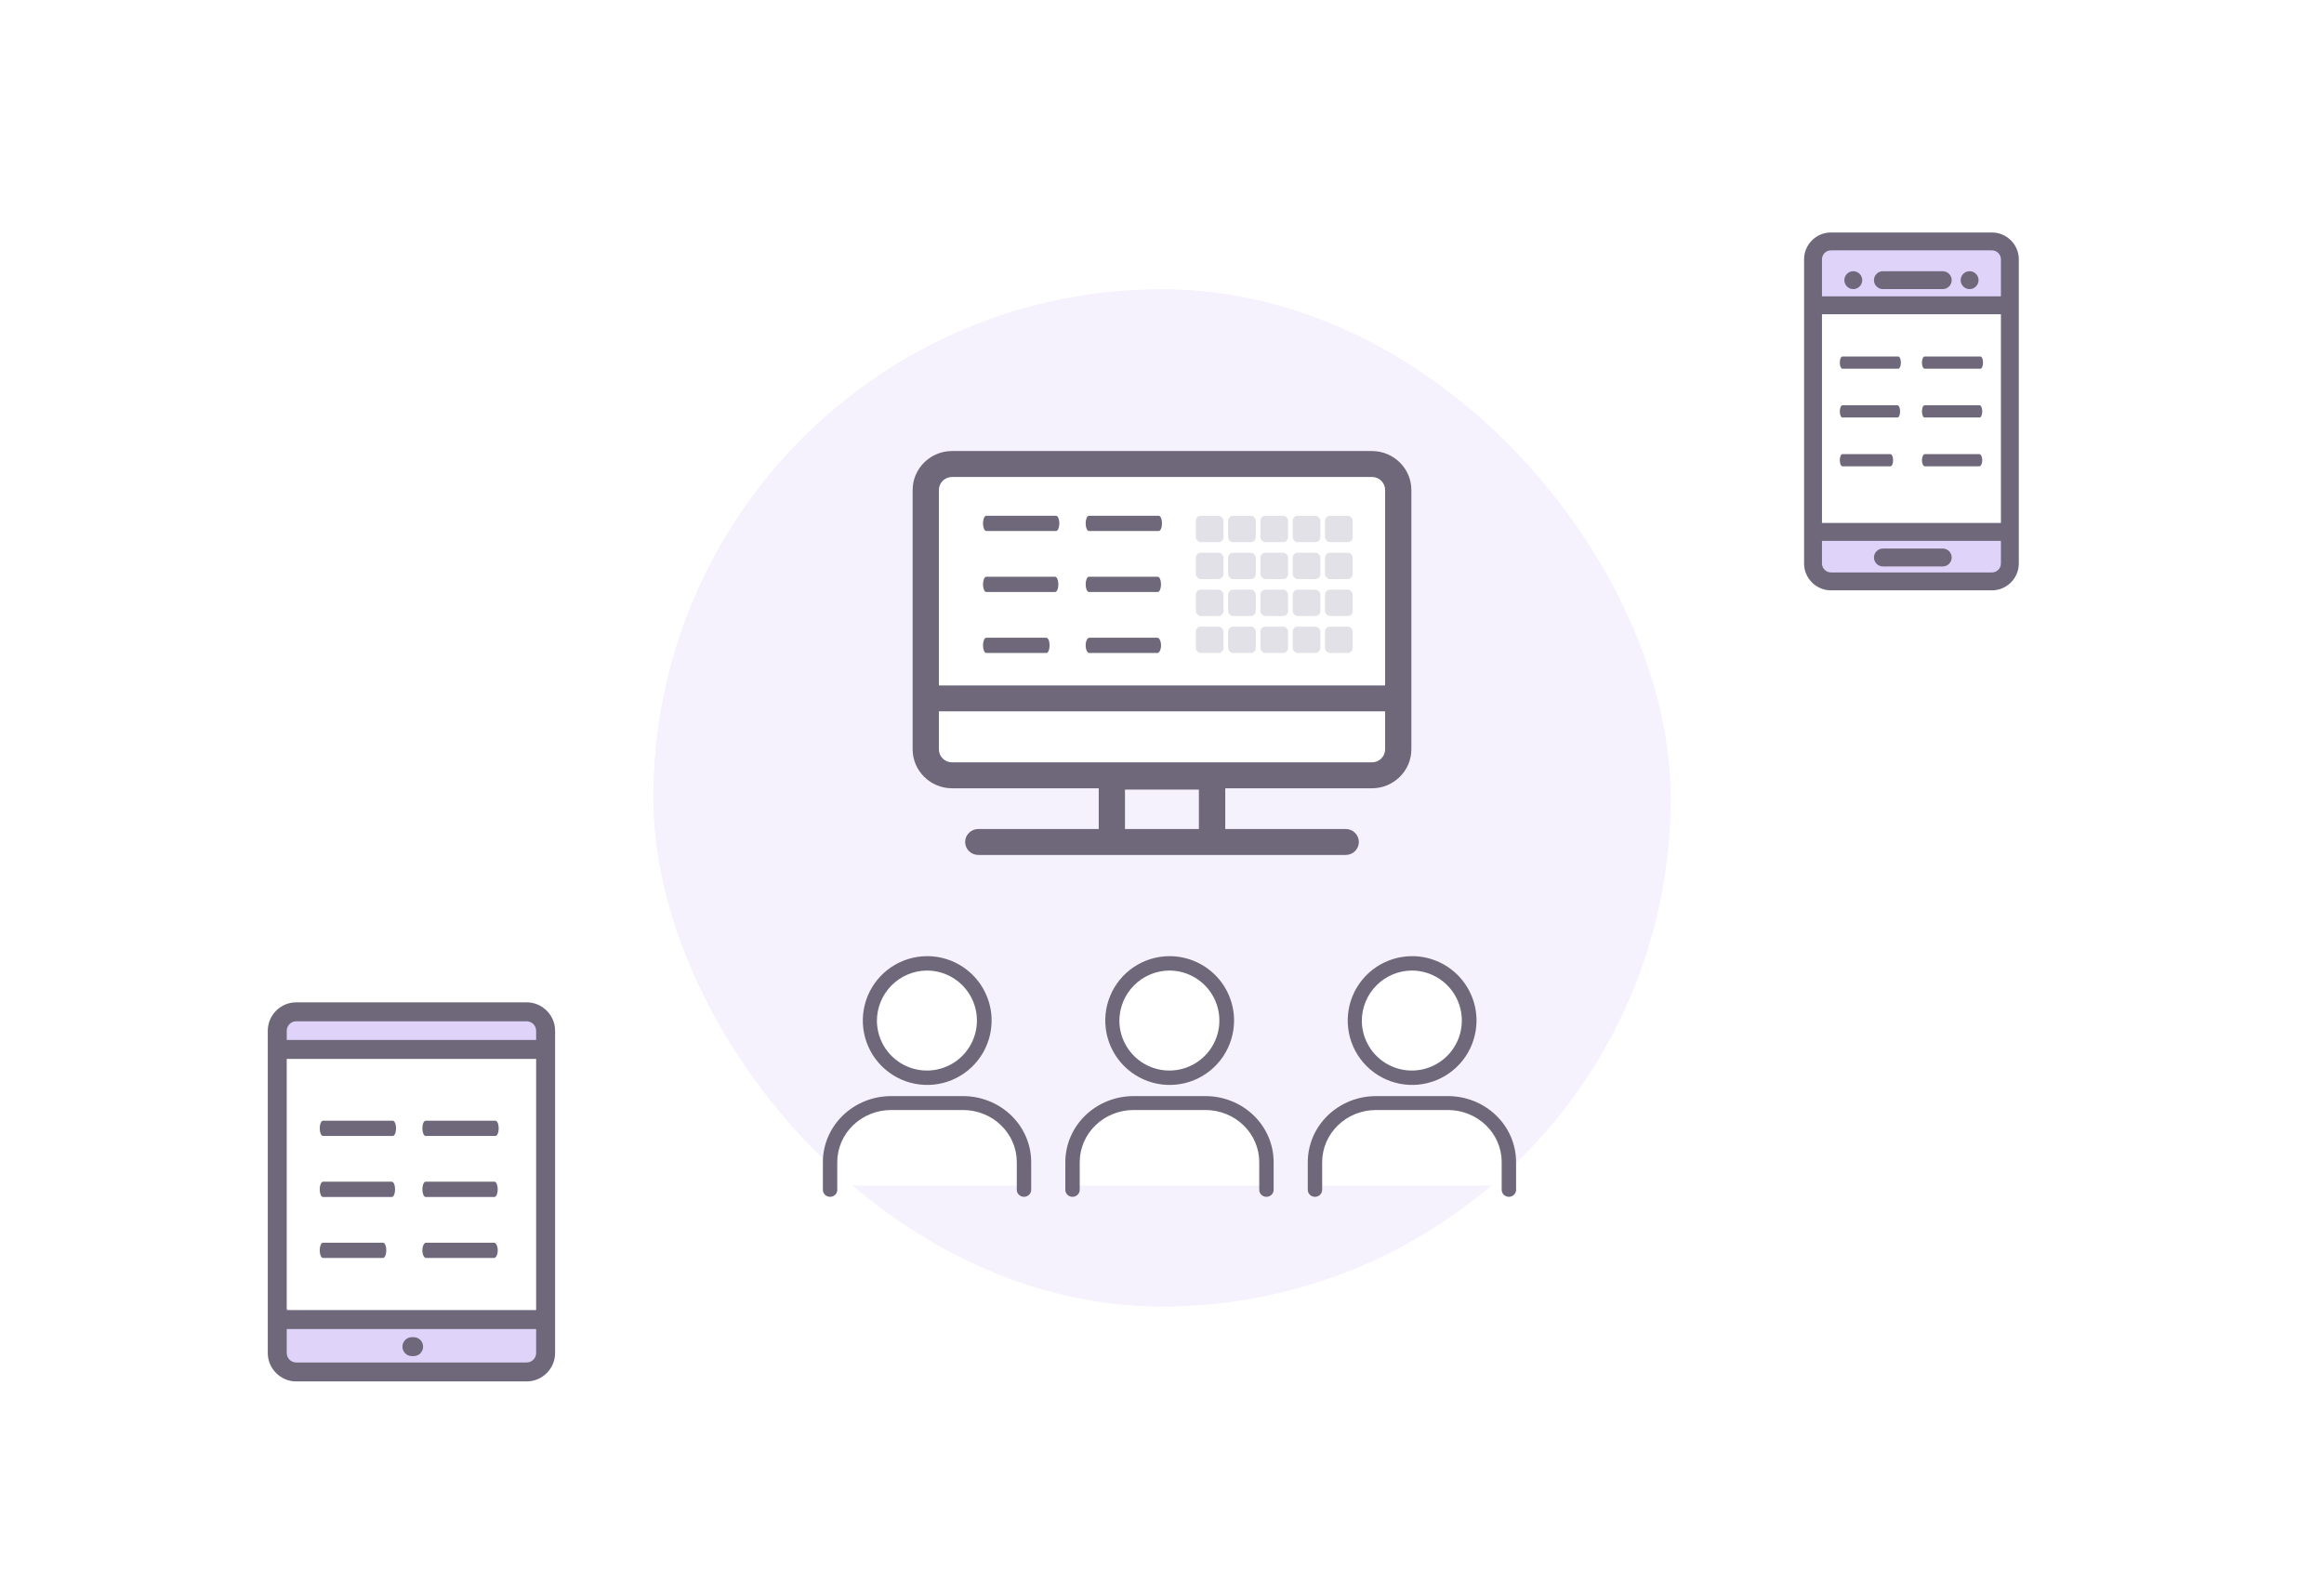 <svg width="466" height="320" viewBox="0 0 466 320" fill="none" xmlns="http://www.w3.org/2000/svg">
<g clip-path="url(#clip0_5459_10815)">
<g style="mix-blend-mode:multiply" filter="url(#filter0_d_5459_10815)">
<circle cx="233" cy="160" r="134" fill="white"/>
</g>
<g style="mix-blend-mode:multiply">
<rect x="131" y="58" width="204" height="204" rx="102" fill="#F5F1FD"/>
</g>
<g style="mix-blend-mode:multiply" filter="url(#filter1_d_5459_10815)">
<circle cx="382.776" cy="82.5" r="62.5" fill="white"/>
</g>
<path d="M363.956 51C363.956 49.343 365.299 48 366.956 48H399.595C401.252 48 402.595 49.343 402.595 51V112.62C402.595 114.277 401.252 115.62 399.595 115.62H366.956C365.299 115.62 363.956 114.277 363.956 112.62V51Z" fill="#DFD3FA"/>
<path d="M364.214 65.047C364.214 63.39 365.557 62.047 367.214 62.047H399.916C401.572 62.047 402.916 63.39 402.916 65.047V102.468C402.916 104.125 401.572 105.468 399.916 105.468H367.214C365.557 105.468 364.214 104.125 364.214 102.468V65.047Z" fill="white"/>
<path d="M399.422 46.62H367.13C364.17 46.62 361.748 49.042 361.748 52.002V112.998C361.748 115.958 364.17 118.38 367.13 118.38H399.422C402.382 118.38 404.804 115.958 404.804 112.998V52.002C404.804 49.042 402.382 46.62 399.422 46.62ZM365.336 63.017H401.216V104.871H365.336V63.017ZM367.13 50.208H399.422C400.409 50.208 401.216 51.015 401.216 52.002V59.429H365.336V52.002C365.336 51.015 366.143 50.208 367.13 50.208ZM399.422 114.792H367.13C366.143 114.792 365.336 113.984 365.336 112.998V108.459H401.216V112.998C401.216 113.984 400.409 114.792 399.422 114.792Z" fill="#6E687A"/>
<path d="M377.552 57.976H389.553C390.54 57.976 391.347 57.169 391.347 56.182C391.347 55.196 390.54 54.388 389.553 54.388H377.552C376.565 54.388 375.758 55.196 375.758 56.182C375.758 57.169 376.565 57.976 377.552 57.976Z" fill="#6E687A"/>
<path d="M371.615 57.976C372.602 57.976 373.409 57.169 373.409 56.182C373.409 55.196 372.602 54.388 371.615 54.388C370.628 54.388 369.821 55.196 369.821 56.182C369.821 57.169 370.628 57.976 371.615 57.976Z" fill="#6E687A"/>
<path d="M394.937 57.976C395.924 57.976 396.731 57.169 396.731 56.182C396.731 55.196 395.924 54.388 394.937 54.388C393.95 54.388 393.143 55.196 393.143 56.182C393.143 57.169 393.95 57.976 394.937 57.976Z" fill="#6E687A"/>
<path d="M389.553 110.002H377.552C376.565 110.002 375.758 110.809 375.758 111.796C375.758 112.782 376.565 113.59 377.552 113.59H389.553C390.54 113.59 391.347 112.782 391.347 111.796C391.347 110.809 390.558 110.002 389.553 110.002Z" fill="#6E687A"/>
<g style="mix-blend-mode:multiply" filter="url(#filter2_d_5459_10815)">
<circle cx="82.5" cy="240.5" r="62.5" fill="white"/>
</g>
<rect x="185" y="92.446" width="96" height="63" rx="6" fill="white"/>
<path d="M275.105 90.446H190.895C186.553 90.446 183 93.957 183 98.249V150.272C183 154.564 186.553 158.076 190.895 158.076H220.316V166.243H196.158C194.711 166.243 193.526 167.414 193.526 168.844C193.526 170.275 194.711 171.446 196.158 171.446H222.947C222.947 171.446 222.947 171.446 222.974 171.446H243.053C243.053 171.446 243.053 171.446 243.079 171.446H269.842C271.289 171.446 272.474 170.275 272.474 168.844C272.474 167.414 271.289 166.243 269.842 166.243H245.684V158.076H275.105C279.447 158.076 283 154.564 283 150.272V98.249C283 93.957 279.447 90.446 275.105 90.446ZM225.579 166.243V158.336H240.395V166.243H225.579ZM190.895 95.648H275.105C276.553 95.648 277.737 96.818 277.737 98.249V137.448H188.263V98.249C188.263 96.818 189.447 95.648 190.895 95.648ZM275.105 152.873H190.895C189.447 152.873 188.263 151.703 188.263 150.272V142.651H277.737V150.272C277.737 151.703 276.553 152.873 275.105 152.873Z" fill="#6E687A"/>
<path d="M211.762 103.425H197.761C197.401 103.425 197.107 104.113 197.107 104.954C197.107 105.795 197.401 106.483 197.761 106.483H211.762C212.121 106.483 212.416 105.795 212.416 104.954C212.416 104.113 212.121 103.425 211.762 103.425Z" fill="#6E687A"/>
<path d="M211.566 115.656H197.761C197.401 115.656 197.107 116.344 197.107 117.185C197.107 118.026 197.401 118.714 197.761 118.714H211.566C211.926 118.714 212.22 118.026 212.22 117.185C212.22 116.344 211.926 115.656 211.566 115.656Z" fill="#6E687A"/>
<path d="M209.808 127.888L197.761 127.888C197.401 127.888 197.107 128.576 197.107 129.417C197.107 130.257 197.401 130.945 197.761 130.945H209.808C210.168 130.945 210.462 130.257 210.462 129.417C210.462 128.576 210.168 127.888 209.808 127.888Z" fill="#6E687A"/>
<path d="M232.346 103.425H218.345C217.986 103.425 217.691 104.113 217.691 104.954C217.691 105.795 217.986 106.483 218.345 106.483H232.346C232.706 106.483 233 105.795 233 104.954C233 104.113 232.706 103.425 232.346 103.425Z" fill="#6E687A"/>
<path d="M232.151 115.656H218.345C217.986 115.656 217.691 116.344 217.691 117.185C217.691 118.026 217.986 118.714 218.345 118.714H232.151C232.51 118.714 232.805 118.026 232.805 117.185C232.805 116.344 232.51 115.656 232.151 115.656Z" fill="#6E687A"/>
<path d="M232.065 127.888L218.432 127.888C218.024 127.888 217.691 128.576 217.691 129.417C217.691 130.257 218.024 130.945 218.432 130.945H232.065C232.472 130.945 232.805 130.257 232.805 129.417C232.805 128.576 232.472 127.888 232.065 127.888Z" fill="#6E687A"/>
<rect x="239.778" y="103.425" width="5.552" height="5.292" rx="1" fill="#E3E1E8"/>
<rect x="239.778" y="110.834" width="5.552" height="5.292" rx="1" fill="#E3E1E8"/>
<rect x="246.255" y="103.425" width="5.552" height="5.292" rx="1" fill="#E3E1E8"/>
<rect x="252.732" y="103.425" width="5.552" height="5.292" rx="1" fill="#E3E1E8"/>
<rect x="259.209" y="103.425" width="5.552" height="5.292" rx="1" fill="#E3E1E8"/>
<rect x="265.687" y="103.425" width="5.552" height="5.292" rx="1" fill="#E3E1E8"/>
<rect x="239.778" y="118.244" width="5.552" height="5.292" rx="1" fill="#E3E1E8"/>
<rect x="239.778" y="125.653" width="5.552" height="5.292" rx="1" fill="#E3E1E8"/>
<rect x="246.255" y="110.834" width="5.552" height="5.292" rx="1" fill="#E3E1E8"/>
<rect x="252.732" y="110.834" width="5.552" height="5.292" rx="1" fill="#E3E1E8"/>
<rect x="259.209" y="110.834" width="5.552" height="5.292" rx="1" fill="#E3E1E8"/>
<rect x="265.687" y="110.834" width="5.552" height="5.292" rx="1" fill="#E3E1E8"/>
<rect x="246.255" y="118.244" width="5.552" height="5.292" rx="1" fill="#E3E1E8"/>
<rect x="252.732" y="118.244" width="5.552" height="5.292" rx="1" fill="#E3E1E8"/>
<rect x="259.209" y="118.244" width="5.552" height="5.292" rx="1" fill="#E3E1E8"/>
<rect x="265.687" y="118.244" width="5.552" height="5.292" rx="1" fill="#E3E1E8"/>
<rect x="246.255" y="125.653" width="5.552" height="5.292" rx="1" fill="#E3E1E8"/>
<rect x="252.732" y="125.653" width="5.552" height="5.292" rx="1" fill="#E3E1E8"/>
<rect x="259.209" y="125.653" width="5.552" height="5.292" rx="1" fill="#E3E1E8"/>
<rect x="265.687" y="125.653" width="5.552" height="5.292" rx="1" fill="#E3E1E8"/>
<circle cx="235" cy="203.739" r="12" fill="white"/>
<circle cx="283" cy="203.739" r="12" fill="white"/>
<circle cx="186" cy="203.739" r="12" fill="white"/>
<path fill-rule="evenodd" clip-rule="evenodd" d="M204.232 237.739H166.768C166.271 236.331 166 234.817 166 233.239C166 225.783 172.044 219.739 179.5 219.739C181.655 219.739 183.693 220.244 185.5 221.142C187.308 220.244 189.345 219.739 191.5 219.739C198.956 219.739 205 225.783 205 233.239C205 234.817 204.729 236.331 204.232 237.739Z" fill="white"/>
<path fill-rule="evenodd" clip-rule="evenodd" d="M253.232 237.739H215.768C215.271 236.331 215 234.817 215 233.239C215 225.783 221.044 219.739 228.5 219.739C230.655 219.739 232.693 220.244 234.5 221.142C236.308 220.244 238.345 219.739 240.5 219.739C247.956 219.739 254 225.783 254 233.239C254 234.817 253.729 236.331 253.232 237.739Z" fill="white"/>
<path fill-rule="evenodd" clip-rule="evenodd" d="M301.232 237.739H263.768C263.271 236.331 263 234.817 263 233.239C263 225.783 269.044 219.739 276.5 219.739C278.655 219.739 280.693 220.244 282.5 221.142C284.308 220.244 286.345 219.739 288.5 219.739C295.956 219.739 302 225.783 302 233.239C302 234.817 301.729 236.331 301.232 237.739Z" fill="white"/>
<path d="M185.848 194.625C187.829 194.622 189.766 195.206 191.415 196.303C193.065 197.399 194.352 198.96 195.115 200.788C195.879 202.616 196.083 204.629 195.704 206.573C195.324 208.517 194.378 210.305 192.983 211.712C191.589 213.118 189.809 214.08 187.868 214.477C185.927 214.873 183.913 214.685 182.078 213.938C180.244 213.19 178.672 211.916 177.561 210.277C176.45 208.637 175.85 206.705 175.835 204.724C175.835 202.06 176.887 199.505 178.763 197.613C180.638 195.721 183.185 194.647 185.848 194.625ZM185.848 191.739C183.3 191.753 180.814 192.521 178.701 193.945C176.589 195.37 174.945 197.387 173.977 199.744C173.008 202.1 172.759 204.69 173.259 207.189C173.76 209.687 174.988 211.981 176.79 213.782C178.591 215.584 180.885 216.812 183.384 217.313C185.882 217.813 188.472 217.564 190.829 216.595C193.185 215.627 195.203 213.983 196.627 211.871C198.051 209.758 198.819 207.272 198.833 204.724C198.843 203.016 198.513 201.323 197.864 199.744C197.215 198.164 196.259 196.729 195.051 195.521C193.844 194.313 192.408 193.357 190.829 192.708C189.249 192.059 187.556 191.729 185.848 191.739Z" fill="#6E687A"/>
<path d="M205.326 240C204.943 240 204.576 239.853 204.306 239.591C204.035 239.329 203.883 238.974 203.883 238.604V233.02C203.879 230.256 202.742 227.606 200.722 225.651C198.702 223.696 195.963 222.597 193.106 222.593H178.678C175.819 222.597 173.079 223.696 171.056 225.65C169.033 227.605 167.893 230.255 167.886 233.02V238.604C167.886 238.974 167.734 239.329 167.463 239.591C167.193 239.853 166.826 240 166.443 240C166.06 240 165.693 239.853 165.423 239.591C165.152 239.329 165 238.974 165 238.604V233.02C165.008 229.514 166.452 226.154 169.015 223.676C171.579 221.198 175.054 219.805 178.678 219.801H193.106C196.728 219.805 200.201 221.199 202.763 223.677C205.324 226.155 206.765 229.516 206.769 233.02V238.604C206.769 238.974 206.617 239.329 206.346 239.591C206.075 239.853 205.708 240 205.326 240Z" fill="#6E687A"/>
<path d="M234.464 194.625C236.445 194.622 238.382 195.206 240.031 196.303C241.68 197.399 242.968 198.96 243.731 200.788C244.494 202.616 244.699 204.629 244.32 206.573C243.94 208.517 242.993 210.305 241.599 211.712C240.204 213.118 238.424 214.08 236.484 214.477C234.543 214.873 232.528 214.685 230.694 213.938C228.86 213.19 227.288 211.916 226.177 210.277C225.066 208.637 224.465 206.705 224.451 204.724C224.451 202.06 225.503 199.505 227.378 197.613C229.254 195.721 231.8 194.647 234.464 194.625ZM234.464 191.739C231.916 191.753 229.43 192.521 227.317 193.945C225.205 195.37 223.561 197.387 222.592 199.744C221.624 202.1 221.374 204.69 221.875 207.189C222.375 209.687 223.604 211.981 225.405 213.782C227.207 215.584 229.501 216.812 231.999 217.313C234.497 217.813 237.088 217.564 239.444 216.595C241.801 215.627 243.818 213.983 245.243 211.871C246.667 209.758 247.435 207.272 247.449 204.724C247.458 203.016 247.129 201.323 246.48 199.744C245.831 198.164 244.875 196.729 243.667 195.521C242.459 194.313 241.024 193.357 239.444 192.708C237.865 192.059 236.172 191.729 234.464 191.739Z" fill="#6E687A"/>
<path d="M253.942 240C253.559 240 253.192 239.853 252.921 239.591C252.651 239.329 252.499 238.974 252.499 238.604V233.02C252.495 230.256 251.358 227.606 249.338 225.651C247.317 223.696 244.578 222.597 241.721 222.593H227.293C224.435 222.597 221.694 223.696 219.672 225.65C217.649 227.605 216.509 230.255 216.501 233.02V238.604C216.501 238.974 216.349 239.329 216.079 239.591C215.808 239.853 215.441 240 215.059 240C214.676 240 214.309 239.853 214.038 239.591C213.768 239.329 213.616 238.974 213.616 238.604V233.02C213.623 229.514 215.067 226.154 217.631 223.676C220.195 221.198 223.67 219.805 227.293 219.801H241.721C245.344 219.805 248.817 221.199 251.378 223.677C253.94 226.155 255.381 229.516 255.384 233.02V238.604C255.384 238.974 255.232 239.329 254.962 239.591C254.691 239.853 254.324 240 253.942 240Z" fill="#6E687A"/>
<path d="M283.08 194.625C285.06 194.622 286.998 195.206 288.647 196.303C290.296 197.399 291.584 198.96 292.347 200.788C293.11 202.616 293.315 204.629 292.935 206.573C292.556 208.517 291.609 210.305 290.215 211.712C288.82 213.118 287.04 214.08 285.099 214.477C283.159 214.873 281.144 214.685 279.31 213.938C277.476 213.19 275.904 211.916 274.793 210.277C273.682 208.637 273.081 206.705 273.067 204.724C273.067 202.06 274.119 199.505 275.994 197.613C277.869 195.721 280.416 194.647 283.08 194.625ZM283.08 191.739C280.532 191.753 278.045 192.521 275.933 193.945C273.82 195.37 272.177 197.387 271.208 199.744C270.24 202.1 269.99 204.69 270.491 207.189C270.991 209.687 272.22 211.981 274.021 213.782C275.823 215.584 278.117 216.812 280.615 217.313C283.113 217.813 285.703 217.564 288.06 216.595C290.417 215.627 292.434 213.983 293.858 211.871C295.283 209.758 296.05 207.272 296.065 204.724C296.074 203.016 295.745 201.323 295.096 199.744C294.446 198.164 293.49 196.729 292.283 195.521C291.075 194.313 289.64 193.357 288.06 192.708C286.48 192.059 284.787 191.729 283.08 191.739Z" fill="#6E687A"/>
<path d="M302.557 240C302.175 240 301.808 239.853 301.537 239.591C301.267 239.329 301.114 238.974 301.114 238.604V233.02C301.111 230.256 299.974 227.606 297.954 225.651C295.933 223.696 293.194 222.597 290.337 222.593H275.909C273.051 222.597 270.31 223.696 268.287 225.65C266.265 227.605 265.125 230.255 265.117 233.02V238.604C265.117 238.974 264.965 239.329 264.695 239.591C264.424 239.853 264.057 240 263.674 240C263.292 240 262.925 239.853 262.654 239.591C262.384 239.329 262.232 238.974 262.232 238.604V233.02C262.239 229.514 263.683 226.154 266.247 223.676C268.811 221.198 272.285 219.805 275.909 219.801H290.337C293.959 219.805 297.433 221.199 299.994 223.677C302.556 226.155 303.996 229.516 304 233.02V238.604C304 238.974 303.848 239.329 303.577 239.591C303.307 239.853 302.94 240 302.557 240Z" fill="#6E687A"/>
<path d="M56.694 205.343C56.694 203.686 58.037 202.343 59.694 202.343H105.694C107.35 202.343 108.694 203.686 108.694 205.343V271.343C108.694 273 107.35 274.343 105.694 274.343H59.694C58.037 274.343 56.694 273 56.694 271.343V205.343Z" fill="#DFD3FA"/>
<path d="M56.694 213.343C56.694 211.686 58.037 210.343 59.694 210.343H105.694C107.35 210.343 108.694 211.686 108.694 213.343V260.343C108.694 262 107.35 263.343 105.694 263.343H59.694C58.037 263.343 56.694 262 56.694 260.343V213.343Z" fill="white"/>
<path d="M105.605 201H59.395C56.259 201 53.694 203.566 53.694 206.702V271.32C53.694 274.456 56.259 277.021 59.395 277.021H105.605C108.741 277.021 111.306 274.456 111.306 271.32V206.702C111.306 203.566 108.741 201 105.605 201ZM57.495 212.343H107.505V262.71H57.495V212.343ZM59.395 204.801H105.605C106.65 204.801 107.505 205.656 107.505 206.702V208.542H57.495V206.702C57.495 205.656 58.35 204.801 59.395 204.801ZM105.605 273.22H59.395C58.35 273.22 57.495 272.365 57.495 271.32V266.511H107.505V271.32C107.505 272.365 106.65 273.22 105.605 273.22Z" fill="#6E687A"/>
<path d="M82.939 268.146L82.594 268.146C81.549 268.146 80.694 269.001 80.694 270.047C80.694 271.092 81.549 271.947 82.594 271.947H82.939C83.984 271.947 84.839 271.092 84.839 270.047C84.839 269.001 84.003 268.146 82.939 268.146Z" fill="#6E687A"/>
<path d="M78.761 224.739H64.761C64.401 224.739 64.107 225.427 64.107 226.268C64.107 227.109 64.401 227.797 64.761 227.797H78.761C79.121 227.797 79.415 227.109 79.415 226.268C79.415 225.427 79.121 224.739 78.761 224.739Z" fill="#6E687A"/>
<path d="M78.566 236.97H64.761C64.401 236.97 64.107 237.658 64.107 238.499C64.107 239.34 64.401 240.028 64.761 240.028H78.566C78.926 240.028 79.22 239.34 79.22 238.499C79.22 237.658 78.926 236.97 78.566 236.97Z" fill="#6E687A"/>
<path d="M76.808 249.201L64.761 249.201C64.401 249.201 64.107 249.889 64.107 250.73C64.107 251.571 64.401 252.259 64.761 252.259H76.808C77.168 252.259 77.462 251.571 77.462 250.73C77.462 249.889 77.168 249.201 76.808 249.201Z" fill="#6E687A"/>
<path d="M99.346 224.739H85.345C84.986 224.739 84.691 225.427 84.691 226.268C84.691 227.109 84.986 227.797 85.345 227.797H99.346C99.706 227.797 100 227.109 100 226.268C100 225.427 99.706 224.739 99.346 224.739Z" fill="#6E687A"/>
<path d="M99.15 236.97H85.345C84.986 236.97 84.691 237.658 84.691 238.499C84.691 239.34 84.986 240.028 85.345 240.028H99.15C99.51 240.028 99.805 239.34 99.805 238.499C99.805 237.658 99.51 236.97 99.15 236.97Z" fill="#6E687A"/>
<path d="M99.065 249.201L85.431 249.201C85.025 249.201 84.691 249.889 84.691 250.73C84.691 251.571 85.025 252.259 85.431 252.259H99.065C99.472 252.259 99.805 251.571 99.805 250.73C99.805 249.889 99.472 249.201 99.065 249.201Z" fill="#6E687A"/>
<path d="M380.637 71.489H369.434C369.146 71.489 368.911 72.04 368.911 72.713C368.911 73.385 369.146 73.936 369.434 73.936H380.637C380.925 73.936 381.16 73.385 381.16 72.713C381.16 72.04 380.925 71.489 380.637 71.489Z" fill="#6E687A"/>
<path d="M380.481 81.276H369.434C369.146 81.276 368.911 81.827 368.911 82.5C368.911 83.173 369.146 83.723 369.434 83.723H380.481C380.769 83.723 381.004 83.173 381.004 82.5C381.004 81.827 380.769 81.276 380.481 81.276Z" fill="#6E687A"/>
<path d="M379.074 91.064L369.434 91.064C369.146 91.064 368.911 91.615 368.911 92.287C368.911 92.96 369.146 93.511 369.434 93.511H379.074C379.362 93.511 379.597 92.96 379.597 92.287C379.597 91.615 379.362 91.064 379.074 91.064Z" fill="#6E687A"/>
<path d="M397.109 71.489H385.906C385.618 71.489 385.382 72.04 385.382 72.713C385.382 73.385 385.618 73.936 385.906 73.936H397.109C397.397 73.936 397.632 73.385 397.632 72.713C397.632 72.04 397.397 71.489 397.109 71.489Z" fill="#6E687A"/>
<path d="M396.952 81.276H385.906C385.618 81.276 385.382 81.827 385.382 82.5C385.382 83.173 385.618 83.723 385.906 83.723H396.952C397.24 83.723 397.476 83.173 397.476 82.5C397.476 81.827 397.24 81.276 396.952 81.276Z" fill="#6E687A"/>
<path d="M396.883 91.064L385.974 91.064C385.649 91.064 385.382 91.615 385.382 92.287C385.382 92.96 385.649 93.511 385.974 93.511H396.883C397.209 93.511 397.476 92.96 397.476 92.287C397.476 91.615 397.209 91.064 396.883 91.064Z" fill="#6E687A"/>
</g>
<defs>
<filter id="filter0_d_5459_10815" x="79" y="6" width="308" height="308" filterUnits="userSpaceOnUse" color-interpolation-filters="sRGB">
<feFlood flood-opacity="0" result="BackgroundImageFix"/>
<feColorMatrix in="SourceAlpha" type="matrix" values="0 0 0 0 0 0 0 0 0 0 0 0 0 0 0 0 0 0 127 0" result="hardAlpha"/>
<feOffset/>
<feGaussianBlur stdDeviation="10"/>
<feComposite in2="hardAlpha" operator="out"/>
<feColorMatrix type="matrix" values="0 0 0 0 0.891 0 0 0 0 0.882 0 0 0 0 0.908 0 0 0 1 0"/>
<feBlend mode="normal" in2="BackgroundImageFix" result="effect1_dropShadow_5459_10815"/>
<feBlend mode="normal" in="SourceGraphic" in2="effect1_dropShadow_5459_10815" result="shape"/>
</filter>
<filter id="filter1_d_5459_10815" x="300.276" y="0" width="165" height="165" filterUnits="userSpaceOnUse" color-interpolation-filters="sRGB">
<feFlood flood-opacity="0" result="BackgroundImageFix"/>
<feColorMatrix in="SourceAlpha" type="matrix" values="0 0 0 0 0 0 0 0 0 0 0 0 0 0 0 0 0 0 127 0" result="hardAlpha"/>
<feOffset/>
<feGaussianBlur stdDeviation="10"/>
<feComposite in2="hardAlpha" operator="out"/>
<feColorMatrix type="matrix" values="0 0 0 0 0.891 0 0 0 0 0.882 0 0 0 0 0.908 0 0 0 1 0"/>
<feBlend mode="normal" in2="BackgroundImageFix" result="effect1_dropShadow_5459_10815"/>
<feBlend mode="normal" in="SourceGraphic" in2="effect1_dropShadow_5459_10815" result="shape"/>
</filter>
<filter id="filter2_d_5459_10815" x="0" y="158" width="165" height="165" filterUnits="userSpaceOnUse" color-interpolation-filters="sRGB">
<feFlood flood-opacity="0" result="BackgroundImageFix"/>
<feColorMatrix in="SourceAlpha" type="matrix" values="0 0 0 0 0 0 0 0 0 0 0 0 0 0 0 0 0 0 127 0" result="hardAlpha"/>
<feOffset/>
<feGaussianBlur stdDeviation="10"/>
<feComposite in2="hardAlpha" operator="out"/>
<feColorMatrix type="matrix" values="0 0 0 0 0.891 0 0 0 0 0.882 0 0 0 0 0.908 0 0 0 1 0"/>
<feBlend mode="normal" in2="BackgroundImageFix" result="effect1_dropShadow_5459_10815"/>
<feBlend mode="normal" in="SourceGraphic" in2="effect1_dropShadow_5459_10815" result="shape"/>
</filter>
<clipPath id="clip0_5459_10815">
<rect width="466" height="320" fill="white"/>
</clipPath>
</defs>
</svg>
